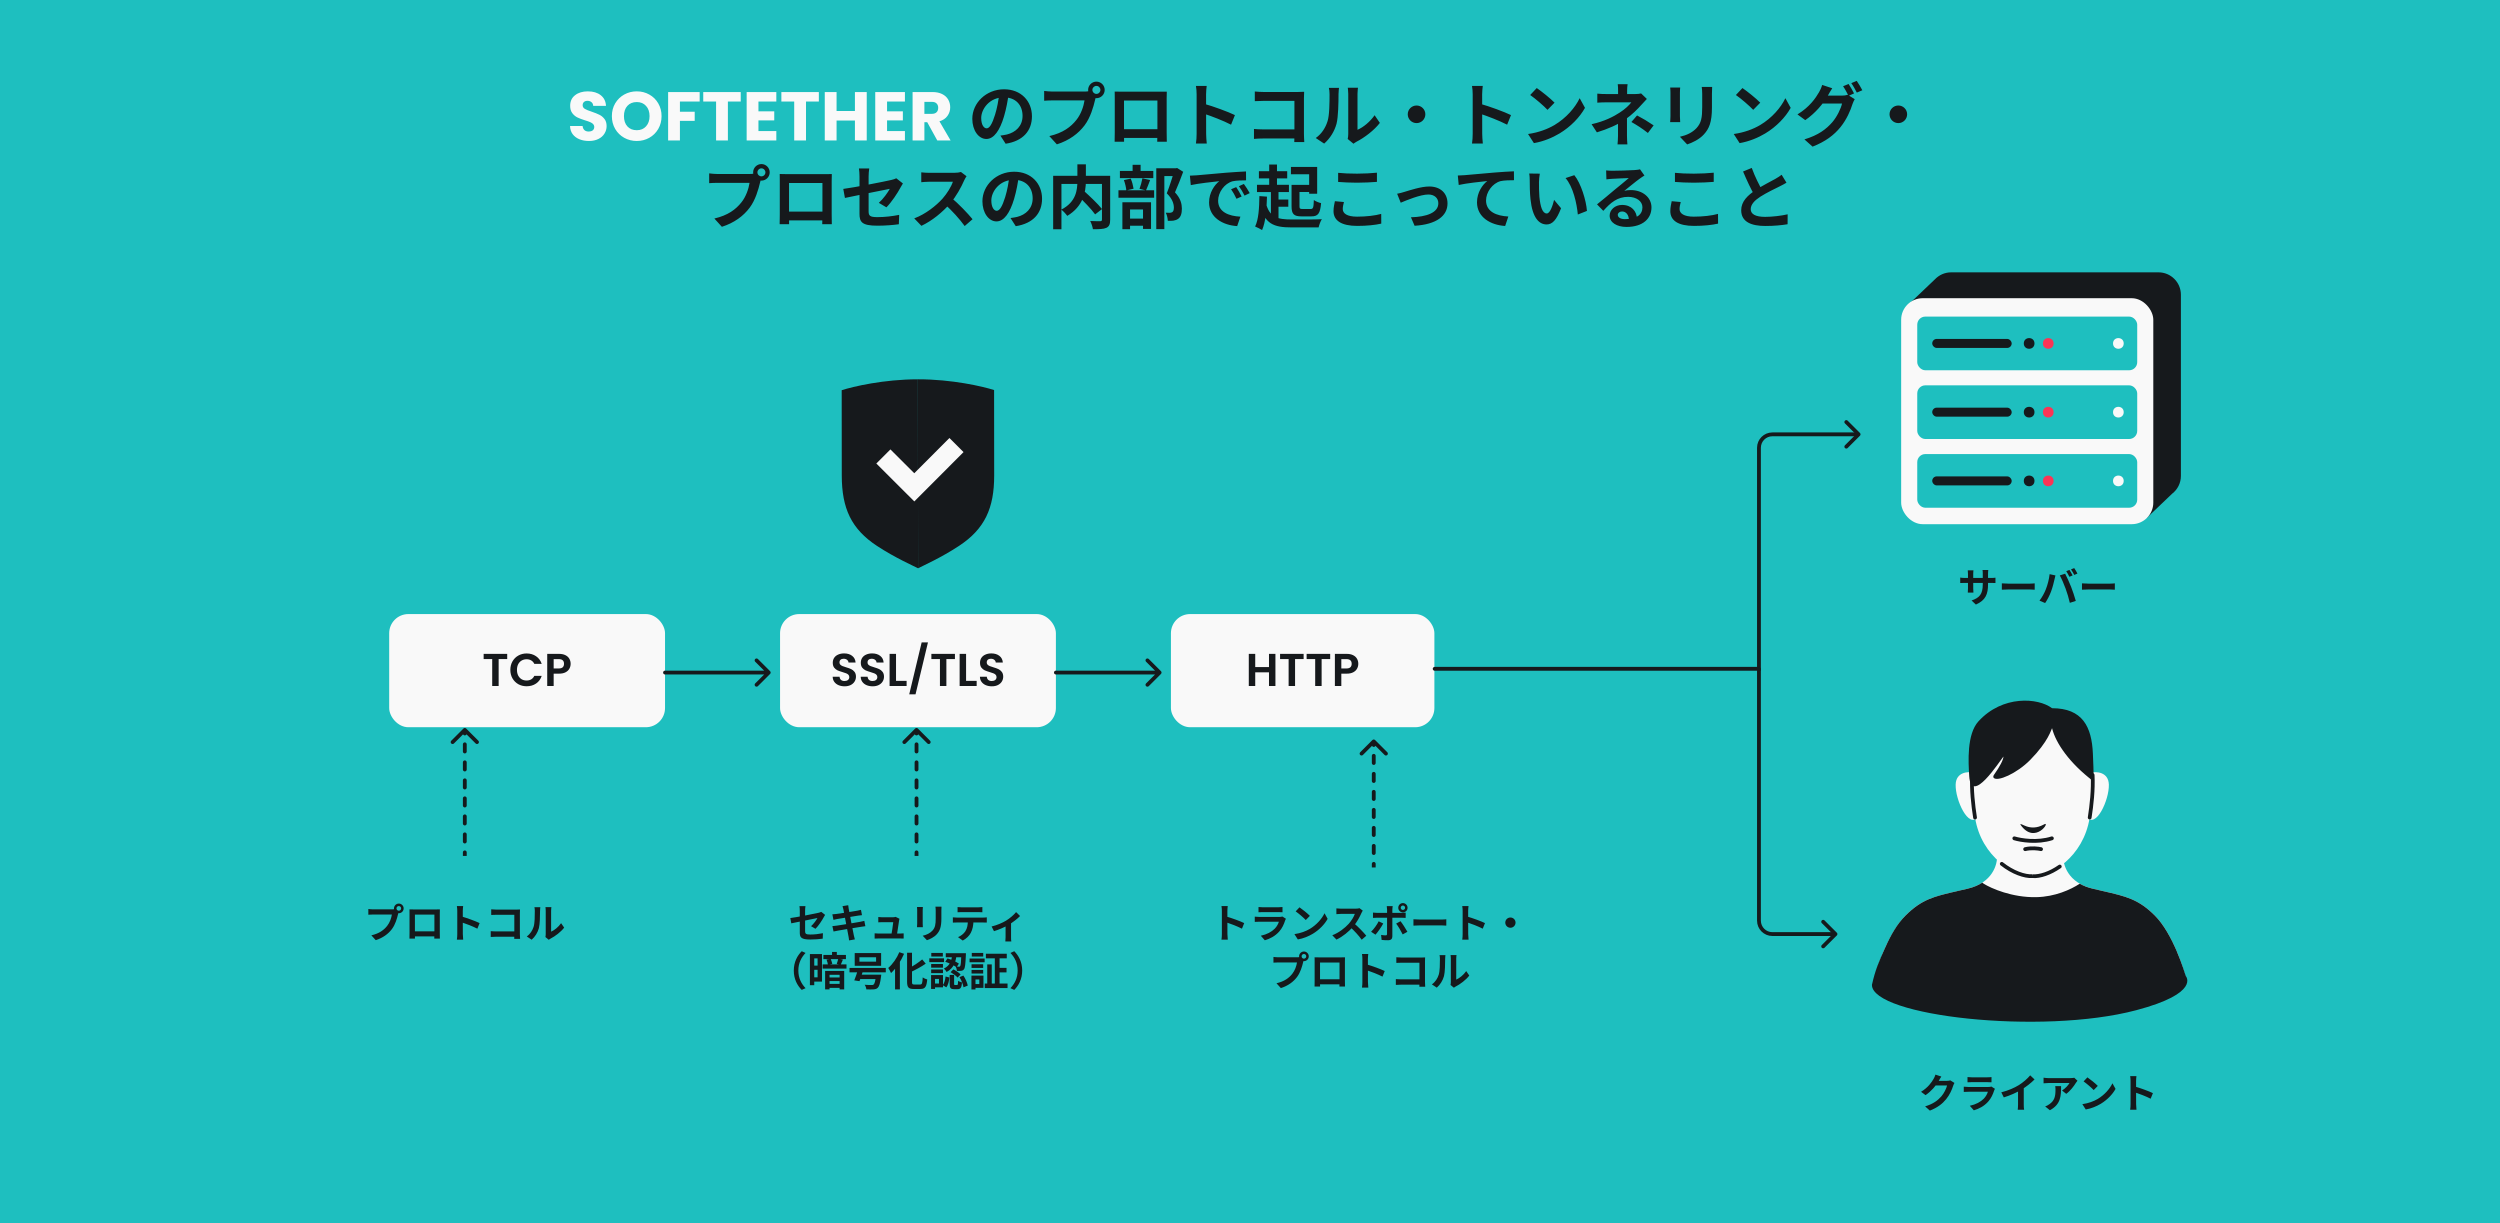 <svg width="1304" height="638" viewBox="0 0 1304 638" fill="none" xmlns="http://www.w3.org/2000/svg">
<rect x="0" y="0" width="1304" height="638" fill="#333333" stroke="none"/>
<rect width="1304" height="638" transform="matrix(-1 0 0 -1 1304 638)" fill="#1EBFBF"/>
<rect x="610.755" y="320.297" width="137.421" height="59.027" rx="10" fill="#F9F9F9"/>
<path d="M665.264 341.059V357.811H661.904V350.683H654.728V357.811H651.368V341.059H654.728V347.947H661.904V341.059H665.264ZM679.971 341.059V343.771H675.507V357.811H672.147V343.771H667.683V341.059H679.971ZM693.823 341.059V343.771H689.359V357.811H685.999V343.771H681.535V341.059H693.823ZM708.49 346.243C708.49 347.139 708.274 347.979 707.842 348.763C707.426 349.547 706.762 350.179 705.85 350.659C704.954 351.139 703.818 351.379 702.442 351.379H699.634V357.811H696.274V341.059H702.442C703.738 341.059 704.842 341.283 705.754 341.731C706.666 342.179 707.346 342.795 707.794 343.579C708.258 344.363 708.49 345.251 708.49 346.243ZM702.298 348.667C703.226 348.667 703.914 348.459 704.362 348.043C704.81 347.611 705.034 347.011 705.034 346.243C705.034 344.611 704.122 343.795 702.298 343.795H699.634V348.667H702.298Z" fill="#16191C"/>
<rect x="406.877" y="320.297" width="143.877" height="59.027" rx="10" fill="#F9F9F9"/>
<path d="M440.541 357.979C439.373 357.979 438.317 357.779 437.373 357.379C436.445 356.979 435.709 356.403 435.165 355.651C434.621 354.899 434.341 354.011 434.325 352.987H437.925C437.973 353.675 438.213 354.219 438.645 354.619C439.093 355.019 439.701 355.219 440.469 355.219C441.253 355.219 441.869 355.035 442.317 354.667C442.765 354.283 442.989 353.787 442.989 353.179C442.989 352.683 442.837 352.275 442.533 351.955C442.229 351.635 441.845 351.387 441.381 351.211C440.933 351.019 440.309 350.811 439.509 350.587C438.421 350.267 437.533 349.955 436.845 349.651C436.173 349.331 435.589 348.859 435.093 348.235C434.613 347.595 434.373 346.747 434.373 345.691C434.373 344.699 434.621 343.835 435.117 343.099C435.613 342.363 436.309 341.803 437.205 341.419C438.101 341.019 439.125 340.819 440.277 340.819C442.005 340.819 443.405 341.243 444.477 342.091C445.565 342.923 446.165 344.091 446.277 345.595H442.581C442.549 345.019 442.301 344.547 441.837 344.179C441.389 343.795 440.789 343.603 440.037 343.603C439.381 343.603 438.853 343.771 438.453 344.107C438.069 344.443 437.877 344.931 437.877 345.571C437.877 346.019 438.021 346.395 438.309 346.699C438.613 346.987 438.981 347.227 439.413 347.419C439.861 347.595 440.485 347.803 441.285 348.043C442.373 348.363 443.261 348.683 443.949 349.003C444.637 349.323 445.229 349.803 445.725 350.443C446.221 351.083 446.469 351.923 446.469 352.963C446.469 353.859 446.237 354.691 445.773 355.459C445.309 356.227 444.629 356.843 443.733 357.307C442.837 357.755 441.773 357.979 440.541 357.979ZM455.166 357.979C453.998 357.979 452.942 357.779 451.998 357.379C451.07 356.979 450.334 356.403 449.79 355.651C449.246 354.899 448.966 354.011 448.95 352.987H452.55C452.598 353.675 452.838 354.219 453.27 354.619C453.718 355.019 454.326 355.219 455.094 355.219C455.878 355.219 456.494 355.035 456.942 354.667C457.39 354.283 457.614 353.787 457.614 353.179C457.614 352.683 457.462 352.275 457.158 351.955C456.854 351.635 456.47 351.387 456.006 351.211C455.558 351.019 454.934 350.811 454.134 350.587C453.046 350.267 452.158 349.955 451.47 349.651C450.798 349.331 450.214 348.859 449.718 348.235C449.238 347.595 448.998 346.747 448.998 345.691C448.998 344.699 449.246 343.835 449.742 343.099C450.238 342.363 450.934 341.803 451.83 341.419C452.726 341.019 453.75 340.819 454.902 340.819C456.63 340.819 458.03 341.243 459.102 342.091C460.19 342.923 460.79 344.091 460.902 345.595H457.206C457.174 345.019 456.926 344.547 456.462 344.179C456.014 343.795 455.414 343.603 454.662 343.603C454.006 343.603 453.478 343.771 453.078 344.107C452.694 344.443 452.502 344.931 452.502 345.571C452.502 346.019 452.646 346.395 452.934 346.699C453.238 346.987 453.606 347.227 454.038 347.419C454.486 347.595 455.11 347.803 455.91 348.043C456.998 348.363 457.886 348.683 458.574 349.003C459.262 349.323 459.854 349.803 460.35 350.443C460.846 351.083 461.094 351.923 461.094 352.963C461.094 353.859 460.862 354.691 460.398 355.459C459.934 356.227 459.254 356.843 458.358 357.307C457.462 357.755 456.398 357.979 455.166 357.979ZM467.367 355.147H472.887V357.811H464.007V341.059H467.367V355.147ZM484.022 335.083L477.542 362.155H474.254L480.734 335.083H484.022ZM498.094 341.059V343.771H493.63V357.811H490.27V343.771H485.806V341.059H498.094ZM503.906 355.147H509.426V357.811H500.546V341.059H503.906V355.147ZM517.345 357.979C516.177 357.979 515.121 357.779 514.177 357.379C513.249 356.979 512.513 356.403 511.969 355.651C511.425 354.899 511.145 354.011 511.129 352.987H514.729C514.777 353.675 515.017 354.219 515.449 354.619C515.897 355.019 516.505 355.219 517.273 355.219C518.057 355.219 518.673 355.035 519.121 354.667C519.569 354.283 519.793 353.787 519.793 353.179C519.793 352.683 519.641 352.275 519.337 351.955C519.033 351.635 518.649 351.387 518.185 351.211C517.737 351.019 517.113 350.811 516.313 350.587C515.225 350.267 514.337 349.955 513.649 349.651C512.977 349.331 512.393 348.859 511.897 348.235C511.417 347.595 511.177 346.747 511.177 345.691C511.177 344.699 511.425 343.835 511.921 343.099C512.417 342.363 513.113 341.803 514.009 341.419C514.905 341.019 515.929 340.819 517.081 340.819C518.809 340.819 520.209 341.243 521.281 342.091C522.369 342.923 522.969 344.091 523.081 345.595H519.385C519.353 345.019 519.105 344.547 518.641 344.179C518.193 343.795 517.593 343.603 516.841 343.603C516.185 343.603 515.657 343.771 515.257 344.107C514.873 344.443 514.681 344.931 514.681 345.571C514.681 346.019 514.825 346.395 515.113 346.699C515.417 346.987 515.785 347.227 516.217 347.419C516.665 347.595 517.289 347.803 518.089 348.043C519.177 348.363 520.065 348.683 520.753 349.003C521.441 349.323 522.033 349.803 522.529 350.443C523.025 351.083 523.273 351.923 523.273 352.963C523.273 353.859 523.041 354.691 522.577 355.459C522.113 356.227 521.433 356.843 520.537 357.307C519.641 357.755 518.577 357.979 517.345 357.979Z" fill="#16191C"/>
<rect x="203" y="320.297" width="143.877" height="59.027" rx="10" fill="#F9F9F9"/>
<path d="M264.557 341.059V343.771H260.093V357.811H256.733V343.771H252.269V341.059H264.557ZM266.193 349.411C266.193 347.763 266.561 346.291 267.297 344.995C268.049 343.683 269.065 342.667 270.345 341.947C271.641 341.211 273.089 340.843 274.689 340.843C276.561 340.843 278.201 341.323 279.609 342.283C281.017 343.243 282.001 344.571 282.561 346.267H278.697C278.313 345.467 277.769 344.867 277.065 344.467C276.377 344.067 275.577 343.867 274.665 343.867C273.689 343.867 272.817 344.099 272.049 344.563C271.297 345.011 270.705 345.651 270.273 346.483C269.857 347.315 269.649 348.291 269.649 349.411C269.649 350.515 269.857 351.491 270.273 352.339C270.705 353.171 271.297 353.819 272.049 354.283C272.817 354.731 273.689 354.955 274.665 354.955C275.577 354.955 276.377 354.755 277.065 354.355C277.769 353.939 278.313 353.331 278.697 352.531H282.561C282.001 354.243 281.017 355.579 279.609 356.539C278.217 357.483 276.577 357.955 274.689 357.955C273.089 357.955 271.641 357.595 270.345 356.875C269.065 356.139 268.049 355.123 267.297 353.827C266.561 352.531 266.193 351.059 266.193 349.411ZM297.646 346.243C297.646 347.139 297.43 347.979 296.998 348.763C296.582 349.547 295.918 350.179 295.006 350.659C294.11 351.139 292.974 351.379 291.598 351.379H288.79V357.811H285.43V341.059H291.598C292.894 341.059 293.998 341.283 294.91 341.731C295.822 342.179 296.502 342.795 296.95 343.579C297.414 344.363 297.646 345.251 297.646 346.243ZM291.454 348.667C292.382 348.667 293.07 348.459 293.518 348.043C293.966 347.611 294.19 347.011 294.19 346.243C294.19 344.611 293.278 343.795 291.454 343.795H288.79V348.667H291.454Z" fill="#16191C"/>
<path fill-rule="evenodd" clip-rule="evenodd" d="M996.771 157.585L1006.05 157.895V248.231C1006.05 254.689 1011.28 259.924 1017.74 259.924H1118.45L1119.81 270.079L1133.03 257.481C1135.79 255.343 1137.56 251.995 1137.56 248.231V153.742C1137.56 147.285 1132.33 142.05 1125.87 142.05H1017.74C1014.39 142.05 1011.37 143.46 1009.23 145.719L996.771 157.585Z" fill="#16191C"/>
<rect x="991.644" y="155.545" width="131.519" height="117.873" rx="11.248" fill="#F9F9F9"/>
<rect x="1000.04" y="165.134" width="114.734" height="28" rx="4.218" fill="#1EBFBF"/>
<rect x="1007.85" y="176.776" width="41.445" height="4.717" rx="2.358" fill="#16191C"/>
<circle cx="1058.4" cy="179.134" r="2.787" fill="#16191C"/>
<circle cx="1068.37" cy="179.134" r="2.787" fill="#FA3556"/>
<circle cx="1104.94" cy="179.134" r="2.787" fill="#F9F9F9"/>
<rect x="1000.04" y="200.987" width="114.734" height="28" rx="4.218" fill="#1EBFBF"/>
<rect x="1007.85" y="212.628" width="41.445" height="4.717" rx="2.358" fill="#16191C"/>
<circle cx="1058.4" cy="214.987" r="2.787" fill="#16191C"/>
<circle cx="1068.37" cy="214.987" r="2.787" fill="#FA3556"/>
<circle cx="1104.94" cy="214.987" r="2.787" fill="#F9F9F9"/>
<rect x="1000.04" y="236.84" width="114.734" height="28" rx="4.218" fill="#1EBFBF"/>
<rect x="1007.85" y="248.481" width="41.445" height="4.717" rx="2.358" fill="#16191C"/>
<circle cx="1058.4" cy="250.84" r="2.787" fill="#16191C"/>
<circle cx="1068.37" cy="250.84" r="2.787" fill="#FA3556"/>
<circle cx="1104.94" cy="250.84" r="2.787" fill="#F9F9F9"/>
<path d="M346.877 349.811C346.325 349.811 345.877 350.259 345.877 350.811C345.877 351.363 346.325 351.811 346.877 351.811V349.811ZM401.689 351.518C402.08 351.127 402.08 350.494 401.689 350.104L395.325 343.74C394.935 343.349 394.301 343.349 393.911 343.74C393.52 344.13 393.52 344.763 393.911 345.154L399.568 350.811L393.911 356.468C393.52 356.858 393.52 357.491 393.911 357.882C394.301 358.272 394.935 358.272 395.325 357.882L401.689 351.518ZM346.877 351.811H400.982V349.811H346.877V351.811Z" fill="#16191C"/>
<path d="M550.755 349.811C550.203 349.811 549.755 350.259 549.755 350.811C549.755 351.363 550.203 351.811 550.755 351.811V349.811ZM605.567 351.518C605.958 351.127 605.958 350.494 605.567 350.104L599.203 343.74C598.813 343.349 598.179 343.349 597.789 343.74C597.398 344.13 597.398 344.763 597.789 345.154L603.446 350.811L597.789 356.468C597.398 356.858 597.398 357.491 597.789 357.882C598.179 358.272 598.813 358.272 599.203 357.882L605.567 351.518ZM550.755 351.811H604.86V349.811H550.755V351.811Z" fill="#16191C"/>
<path d="M748.321 348.855H917.471V233.555C917.471 229.689 920.605 226.555 924.471 226.555H967.653" stroke="#16191C" stroke-width="2" stroke-linecap="round"/>
<path d="M917.472 348.957L917.472 480.213C917.472 484.079 920.606 487.213 924.472 487.213L955.617 487.213" stroke="#16191C" stroke-width="2" stroke-linecap="round"/>
<path fill-rule="evenodd" clip-rule="evenodd" d="M1041.64 446.457C1041.92 450.861 1039.29 460.432 1026.53 463.491C1024.5 463.976 1022.63 464.408 1020.87 464.811C1008.79 467.586 1002.48 469.036 993.933 477.533C986.097 485.319 980.168 500.8 978.116 508.679H1139.76C1137.71 500.8 1131.78 485.319 1123.94 477.533C1115.39 469.036 1109.08 467.586 1097.01 464.811C1095.25 464.408 1093.37 463.976 1091.35 463.491C1078.59 460.432 1075.95 450.861 1076.23 446.457L1059.55 432.211V431.163L1058.94 431.687L1058.32 431.163V432.211L1041.64 446.457Z" fill="#F9F9F9"/>
<path fill-rule="evenodd" clip-rule="evenodd" d="M1084.8 460.94C1080.09 464.01 1071.95 467.747 1062.14 467.956C1049.54 468.224 1038.56 463.374 1034.65 460.916L1033.99 460.375C1032.01 461.676 1029.55 462.766 1026.53 463.491C1024.5 463.976 1022.63 464.408 1020.87 464.811C1008.79 467.586 1002.48 469.036 993.932 477.533C989.717 481.722 986.496 487.15 983.249 494.397C980.002 501.645 978.137 505.901 976.396 513.713C976.396 529.956 1064.69 540.021 1114.19 526.942C1148.08 517.99 1140.09 509.106 1140.09 509.106C1140.09 509.106 1138.28 502.936 1135.39 496.145C1132.5 489.354 1128.55 482.113 1123.94 477.533C1115.39 469.036 1109.08 467.586 1097.01 464.811C1095.25 464.408 1093.37 463.976 1091.35 463.491C1088.77 462.874 1086.61 461.991 1084.8 460.94Z" fill="#16191C"/>
<path d="M1033.07 465.556C1037.74 468.069 1048.31 472.879 1058.53 472.983C1073.52 473.136 1081.04 468.464 1086.03 466.074" stroke="#16191C" stroke-width="1.964" stroke-linecap="round"/>
<path fill-rule="evenodd" clip-rule="evenodd" d="M1055.57 370.16C1049.99 371.009 1043.25 373.639 1036.89 380.422C1026.35 391.665 1027.98 412.338 1030.18 426.44C1033.43 447.319 1051.39 457.544 1060.26 457.021L1060.26 456.958L1060.26 457.03C1069.13 457.553 1086.72 447.319 1089.98 426.44C1092.17 412.338 1093.81 391.665 1083.27 380.422C1076.91 373.64 1070.16 371.009 1064.59 370.16L1064.59 370.12C1063.36 369.949 1061.83 369.807 1060.08 369.813C1058.33 369.807 1056.8 369.949 1055.56 370.12L1055.57 370.16Z" fill="#F9F9F9"/>
<path d="M1099.98 409.204C1099.78 402.717 1093.55 402.255 1090.39 403.046C1088.01 409.844 1084.73 420.988 1088.46 426.099C1093.13 432.487 1100.22 417.312 1099.98 409.204Z" fill="#F9F9F9"/>
<path d="M1020.07 409.204C1020.26 402.717 1026.49 402.255 1029.66 403.046C1032.03 409.844 1035.31 420.988 1031.58 426.099C1026.91 432.487 1019.82 417.312 1020.07 409.204Z" fill="#F9F9F9"/>
<path d="M1040.17 403.983C1043.16 399.781 1044.99 396.199 1044.99 394.614C1043.1 396.866 1028.1 420.49 1027.14 404.78L1027.14 404.715C1026.69 397.424 1025.81 382.972 1031.99 376.22C1044.55 362.5 1063.07 363.9 1070.35 369.4C1086.24 369.4 1091.05 379.063 1091.65 393.108C1092.12 404.083 1092.19 407.298 1091.65 407.298C1079.67 398.193 1072.3 387.788 1070.35 379.822C1069.9 380.532 1068.5 386.672 1058.97 396.361C1051.94 403.51 1041.76 407.906 1039.89 405.695C1039.48 405.208 1039.8 404.503 1040.17 403.983Z" fill="#16191C"/>
<path d="M1030.18 426.44C1029.16 419.927 1028.27 412.013 1028.64 404.274M1089.98 426.44C1090.99 419.927 1091.89 412.013 1091.52 404.274M1044.12 450.579C1049.85 455.117 1056.07 457.267 1060.26 457.02L1060.26 456.958L1060.26 457.03C1064 457.25 1069.28 455.563 1074.39 451.976" stroke="#16191C" stroke-width="1.964" stroke-linecap="round"/>
<path d="M1053.84 430.106C1053.84 428.622 1058.55 434.165 1065.98 430.106C1070.22 427.477 1061.51 441.243 1053.84 430.106Z" fill="#16191C"/>
<path d="M1050.68 437.277C1054.03 438.297 1062.64 439.725 1070.25 437.277" stroke="#16191C" stroke-width="2" stroke-linecap="round"/>
<path d="M1064.6 442.915C1063.19 442.585 1059.54 442.124 1056.33 442.915" stroke="#16191C" stroke-width="2" stroke-linecap="round"/>
<path d="M417.167 486.42C417.167 484.698 417.167 477.6 417.167 475.059C417.167 474.345 417.104 473.274 416.999 472.644H420.128C420.023 473.274 419.939 474.345 419.939 475.059C419.939 477.579 419.939 483.354 419.939 485.685C419.939 487.008 420.317 487.449 422.606 487.449C424.811 487.449 427.163 487.176 429.242 486.756L429.137 489.612C427.415 489.864 424.895 490.053 422.627 490.053C417.86 490.053 417.167 488.919 417.167 486.42ZM430.376 477.201C430.187 477.495 429.893 477.978 429.704 478.335C428.78 480.099 426.869 482.976 425.357 484.467L423.047 483.102C424.433 481.863 425.798 479.931 426.386 478.839C425.105 479.091 415.403 481.023 412.736 481.611L412.232 478.86C415.088 478.524 424.958 476.592 426.869 476.13C427.457 475.983 427.982 475.836 428.36 475.626L430.376 477.201ZM439.889 474.219C439.763 473.631 439.616 473.127 439.448 472.644L442.43 472.161C442.472 472.56 442.556 473.274 442.64 473.778C442.85 475.164 444.929 485.79 445.37 487.932C445.517 488.541 445.706 489.297 445.895 489.99L442.871 490.515C442.766 489.738 442.724 489.024 442.577 488.394C442.262 486.504 440.225 475.92 439.889 474.219ZM434.156 476.907C434.807 476.865 435.437 476.823 436.109 476.739C437.894 476.529 445.244 475.395 447.134 475.017C447.785 474.912 448.583 474.723 449.087 474.576L449.612 477.348C449.15 477.369 448.289 477.495 447.659 477.579C445.433 477.936 438.209 479.091 436.634 479.364C435.983 479.49 435.437 479.616 434.723 479.805L434.156 476.907ZM434.177 483.06C434.723 483.039 435.689 482.934 436.34 482.829C438.587 482.514 446.252 481.275 448.667 480.813C449.486 480.666 450.263 480.477 450.83 480.33L451.376 483.102C450.809 483.144 449.948 483.291 449.171 483.417C446.504 483.816 438.944 485.055 436.865 485.454C435.962 485.622 435.227 485.748 434.765 485.874L434.177 483.06ZM469.163 479.217C469.079 479.49 468.995 479.868 468.974 480.099C468.764 481.569 468.05 486.336 467.798 487.848H464.9C465.173 486.462 465.803 482.409 465.908 481.002C464.9 481.002 460.826 481.002 460.217 481.002C459.566 481.002 458.726 481.044 458.117 481.086V478.314C458.684 478.398 459.65 478.461 460.196 478.461C461.267 478.461 464.585 478.461 465.593 478.461C466.013 478.461 466.874 478.377 467.147 478.23L469.163 479.217ZM456.206 486.819C456.752 486.882 457.55 486.945 458.264 486.945C459.524 486.945 468.26 486.945 469.289 486.945C469.814 486.945 470.801 486.903 471.347 486.84V489.549C470.906 489.528 469.877 489.507 469.331 489.507C468.239 489.507 459.335 489.507 458.264 489.507C457.529 489.507 456.983 489.528 456.206 489.57V486.819ZM491.087 472.917C491.045 473.505 491.024 474.177 491.024 475.038C491.024 476.109 491.024 478.146 491.024 479.175C491.024 483.711 490.142 485.643 488.567 487.365C487.181 488.898 485.018 489.906 483.485 490.41L481.28 488.079C483.38 487.596 485.06 486.798 486.341 485.433C487.769 483.858 488.063 482.283 488.063 479.007C488.063 477.957 488.063 475.941 488.063 475.038C488.063 474.177 488 473.505 487.916 472.917H491.087ZM481.364 473.106C481.322 473.589 481.28 474.051 481.28 474.702C481.28 475.626 481.28 480.624 481.28 481.8C481.28 482.325 481.322 483.144 481.364 483.627H478.298C478.34 483.249 478.403 482.43 478.403 481.779C478.403 480.582 478.403 475.626 478.403 474.702C478.403 474.324 478.382 473.589 478.319 473.106H481.364ZM499.466 473.127C500.138 473.211 500.999 473.274 501.713 473.274C503.036 473.274 508.916 473.274 510.155 473.274C510.848 473.274 511.688 473.211 512.402 473.127V475.836C511.688 475.794 510.869 475.752 510.155 475.752C508.916 475.752 503.036 475.752 501.713 475.752C500.999 475.752 500.096 475.794 499.466 475.836V473.127ZM497.009 478.482C497.639 478.566 498.374 478.608 499.025 478.608C500.348 478.608 511.541 478.608 512.78 478.608C513.221 478.608 514.145 478.587 514.712 478.482V481.212C514.166 481.191 513.368 481.17 512.78 481.17C511.541 481.17 500.348 481.17 499.025 481.17C498.416 481.17 497.597 481.191 497.009 481.233V478.482ZM507.761 479.952C507.761 482.703 507.278 484.803 506.375 486.546C505.661 488.016 504.023 489.633 502.175 490.599L499.697 488.814C501.188 488.226 502.679 487.029 503.498 485.79C504.548 484.194 504.842 482.22 504.842 479.973L507.761 479.952ZM517.22 483.249C519.971 482.64 523.079 481.233 524.738 480.225C526.796 478.986 528.896 477.117 529.988 475.752L532.067 477.789C530.807 479.154 528.266 481.128 525.977 482.472C524.087 483.585 520.853 484.992 518.459 485.706L517.22 483.249ZM524.507 481.884L527.363 481.338V488.793C527.363 489.549 527.384 490.662 527.51 491.082H524.381C524.444 490.662 524.507 489.549 524.507 488.793V481.884ZM414.043 506.233C414.043 501.76 415.912 498.4 418.18 496.153L420.175 497.056C418.054 499.303 416.416 502.222 416.416 506.233C416.416 510.265 418.054 513.184 420.175 515.431L418.18 516.334C415.912 514.087 414.043 510.727 414.043 506.233ZM429.478 498.085H441.238V500.269H429.478V498.085ZM429.079 503.02H441.532V505.225H429.079V503.02ZM431.704 509.845H438.76V511.735H431.704V509.845ZM431.788 513.184H438.865V515.263H431.788V513.184ZM433.993 496.531H436.492V499.282H433.993V496.531ZM431.116 500.521L433.279 500.164C433.636 500.962 433.993 502.054 434.119 502.768L431.851 503.209C431.767 502.495 431.452 501.361 431.116 500.521ZM437.227 500.08L439.663 500.542C439.243 501.55 438.865 502.537 438.529 503.209L436.429 502.789C436.723 502.012 437.059 500.878 437.227 500.08ZM430.381 506.443H440.335V516.061H437.941V508.459H432.691V516.061H430.381V506.443ZM423.598 497.644H428.743V512.008H423.598V509.761H426.454V499.891H423.598V497.644ZM423.766 503.65H427.798V505.855H423.766V503.65ZM422.443 497.644H424.711V513.877H422.443V497.644ZM448.273 499.303V501.592H456.967V499.303H448.273ZM445.816 497.119H459.592V503.776H445.816V497.119ZM443.107 504.868H462.028V507.157H443.107V504.868ZM447.58 508.375H457.87V510.664H447.58V508.375ZM456.946 508.375H459.676C459.676 508.375 459.613 509.089 459.55 509.425C459.109 512.869 458.605 514.528 457.828 515.242C457.198 515.851 456.505 515.998 455.518 516.061C454.72 516.124 453.334 516.103 451.885 516.061C451.843 515.326 451.486 514.318 451.003 513.646C452.41 513.772 453.964 513.793 454.594 513.793C455.077 513.793 455.35 513.772 455.623 513.583C456.19 513.163 456.61 511.672 456.925 508.711L456.946 508.375ZM447.58 505.498L450.289 505.876C449.701 507.871 448.924 510.244 448.315 511.777L445.585 511.357C446.236 509.824 447.055 507.409 447.58 505.498ZM473.137 496.93H475.699V512.05C475.699 513.31 475.846 513.52 476.875 513.52C477.337 513.52 479.437 513.52 479.941 513.52C480.97 513.52 481.138 512.785 481.285 509.824C481.894 510.265 482.923 510.727 483.637 510.874C483.322 514.507 482.65 515.851 480.172 515.851C479.563 515.851 477.127 515.851 476.56 515.851C473.914 515.851 473.137 515.011 473.137 512.029V496.93ZM481.012 500.437L482.86 502.642C480.487 504.322 477.484 505.897 474.754 507.178C474.586 506.59 474.103 505.708 473.746 505.162C476.35 503.923 479.143 502.033 481.012 500.437ZM469.084 496.657L471.562 497.497C469.987 501.235 467.404 505.12 464.758 507.556C464.506 506.905 463.771 505.519 463.309 504.889C465.577 502.936 467.782 499.828 469.084 496.657ZM466.858 502.579L469.336 500.101L469.378 500.143V516.061H466.858V502.579ZM496.678 498.064H498.946C498.547 501.487 497.623 504.952 493.759 506.989C493.486 506.422 492.835 505.603 492.331 505.204C495.733 503.587 496.363 500.689 496.678 498.064ZM493.045 501.655L494.221 499.912C496.3 500.542 498.757 501.697 500.164 502.6L498.967 504.532C497.602 503.545 495.103 502.306 493.045 501.655ZM501.466 497.203H503.818C503.818 497.203 503.818 497.833 503.797 498.127C503.587 502.915 503.377 504.889 502.81 505.561C502.411 506.086 502.012 506.275 501.403 506.359C500.899 506.443 500.038 506.443 499.114 506.422C499.093 505.729 498.841 504.784 498.505 504.175C499.219 504.238 499.849 504.238 500.164 504.238C500.437 504.259 500.626 504.196 500.794 503.986C501.13 503.587 501.319 501.991 501.466 497.581V497.203ZM495.355 508.522H497.665V513.121C497.665 513.709 497.707 513.772 498.106 513.772C498.295 513.772 498.988 513.772 499.198 513.772C499.597 513.772 499.681 513.52 499.744 511.567C500.185 511.945 501.172 512.302 501.802 512.47C501.571 515.242 500.962 515.956 499.45 515.956C499.072 515.956 498.106 515.956 497.707 515.956C495.754 515.956 495.355 515.263 495.355 513.163V508.522ZM493.213 509.341L495.187 509.866C494.998 511.756 494.599 513.751 493.591 514.99L491.743 513.856C492.604 512.806 493.024 511.063 493.213 509.341ZM495.817 507.073L497.266 505.624C498.61 506.296 500.269 507.388 501.046 508.27L499.492 509.908C498.757 509.047 497.161 507.85 495.817 507.073ZM500.458 509.677L502.495 508.858C503.587 510.454 504.511 512.596 504.784 514.087L502.579 514.99C502.348 513.52 501.487 511.294 500.458 509.677ZM493.318 497.203H502.537V499.303H493.318V497.203ZM485.695 502.831H491.848V504.721H485.695V502.831ZM485.758 497.035H491.785V498.946H485.758V497.035ZM485.695 505.687H491.848V507.598H485.695V505.687ZM484.729 499.87H492.415V501.865H484.729V499.87ZM486.787 508.606H491.869V514.99H486.787V512.995H489.769V510.601H486.787V508.606ZM485.653 508.606H487.711V515.83H485.653V508.606ZM514.234 497.455H525.133V499.849H514.234V497.455ZM513.646 513.016H525.532V515.389H513.646V513.016ZM520.345 504.826H525.007V507.22H520.345V504.826ZM518.896 498.442H521.374V514.402H518.896V498.442ZM514.948 503.02H517.3V514.087H514.948V503.02ZM506.758 502.978H512.827V504.868H506.758V502.978ZM506.884 497.035H512.848V498.946H506.884V497.035ZM506.758 505.918H512.827V507.808H506.758V505.918ZM505.729 499.954H513.583V501.928H505.729V499.954ZM507.913 508.879H512.974V515.263H507.913V513.289H510.811V510.874H507.913V508.879ZM506.695 508.879H508.816V516.103H506.695V508.879ZM533.176 506.233C533.176 510.727 531.307 514.087 529.039 516.334L527.044 515.431C529.165 513.184 530.803 510.265 530.803 506.233C530.803 502.222 529.165 499.303 527.044 497.056L529.039 496.153C531.307 498.4 533.176 501.76 533.176 506.233Z" fill="#16191C"/>
<path d="M637.325 487.218C637.325 485.601 637.325 476.907 637.325 475.143C637.325 474.387 637.262 473.358 637.115 472.602H640.391C640.307 473.358 640.202 474.261 640.202 475.143C640.202 477.453 640.223 485.664 640.223 487.218C640.223 487.806 640.307 489.276 640.412 490.137H637.115C637.262 489.318 637.325 488.037 637.325 487.218ZM639.593 478.041C642.386 478.818 646.922 480.477 648.98 481.485L647.804 484.404C645.41 483.165 641.882 481.821 639.593 481.065V478.041ZM656.435 473.106C657.002 473.19 657.905 473.232 658.619 473.232C659.942 473.232 665.465 473.232 666.683 473.232C667.355 473.232 668.384 473.19 668.951 473.106V475.836C668.405 475.794 667.418 475.752 666.641 475.752C665.486 475.752 659.858 475.752 658.619 475.752C657.926 475.752 657.044 475.773 656.435 475.836V473.106ZM670.736 479.217C670.589 479.49 670.4 479.868 670.337 480.078C669.686 482.115 668.783 484.173 667.229 485.895C665.108 488.268 662.42 489.675 659.732 490.452L657.632 488.079C660.803 487.407 663.302 486.042 664.919 484.383C666.032 483.249 666.704 481.926 667.061 480.771C666.011 480.771 658.808 480.771 656.939 480.771C656.414 480.771 655.364 480.792 654.482 480.855V478.125C655.385 478.209 656.267 478.272 656.939 478.272C658.367 478.272 665.885 478.272 667.313 478.272C668.006 478.272 668.573 478.188 668.867 478.041L670.736 479.217ZM677.813 473.253C679.262 474.24 681.992 476.424 683.231 477.705L681.089 479.889C679.997 478.713 677.351 476.424 675.818 475.374L677.813 473.253ZM675.167 487.239C678.464 486.777 681.173 485.706 683.21 484.509C686.801 482.367 689.531 479.175 690.875 476.34L692.492 479.28C690.917 482.136 688.124 485.034 684.743 487.071C682.601 488.352 679.892 489.507 676.952 490.011L675.167 487.239ZM710.835 474.996C710.667 475.227 710.289 475.857 710.1 476.298C709.239 478.293 707.685 481.149 705.879 483.249C703.527 485.958 700.356 488.562 697.101 490.095L694.917 487.827C698.319 486.567 701.553 484.005 703.527 481.821C704.913 480.246 706.194 478.167 706.677 476.676C705.795 476.676 700.44 476.676 699.537 476.676C698.676 476.676 697.521 476.781 697.059 476.823V473.82C697.626 473.904 698.928 473.967 699.537 473.967C700.65 473.967 706.026 473.967 706.95 473.967C707.874 473.967 708.693 473.862 709.134 473.715L710.835 474.996ZM706.152 481.506C708.315 483.27 711.297 486.399 712.662 488.079L710.268 490.158C708.714 487.995 706.425 485.496 704.178 483.459L706.152 481.506ZM730.617 473.484C730.617 474.114 731.121 474.618 731.751 474.618C732.381 474.618 732.906 474.114 732.906 473.484C732.906 472.854 732.381 472.329 731.751 472.329C731.121 472.329 730.617 472.854 730.617 473.484ZM729.336 473.484C729.336 472.14 730.407 471.048 731.751 471.048C733.095 471.048 734.187 472.14 734.187 473.484C734.187 474.828 733.095 475.899 731.751 475.899C730.407 475.899 729.336 474.828 729.336 473.484ZM726.438 472.644C726.375 472.938 726.249 473.967 726.249 474.492C726.249 475.731 726.249 477.516 726.249 478.734C726.249 480.435 726.249 486.693 726.249 488.457C726.249 489.675 725.535 490.431 724.044 490.431C722.931 490.431 721.692 490.389 720.642 490.263L720.39 487.659C721.272 487.827 722.196 487.89 722.721 487.89C723.267 487.89 723.456 487.701 723.477 487.155C723.498 486.357 723.498 479.721 723.498 478.734C723.498 477.999 723.498 475.752 723.498 474.471C723.498 473.925 723.393 473.022 723.33 472.644H726.438ZM716.148 476.004C716.778 476.088 717.513 476.151 718.164 476.151C719.445 476.151 729.63 476.151 731.142 476.151C731.73 476.151 732.633 476.088 733.2 476.025V478.776C732.549 478.713 731.73 478.692 731.163 478.692C729.651 478.692 719.55 478.692 718.164 478.692C717.534 478.692 716.736 478.713 716.148 478.776V476.004ZM721.503 481.695C720.537 483.543 718.584 486.294 717.45 487.533L715.161 486C716.568 484.656 718.248 482.346 719.109 480.561L721.503 481.695ZM730.512 480.498C731.583 481.842 733.263 484.488 734.103 486.021L731.646 487.386C730.743 485.58 729.252 483.039 728.223 481.737L730.512 480.498ZM737.253 479.49C738.03 479.553 739.542 479.637 740.634 479.637C743.112 479.637 750.042 479.637 751.911 479.637C752.898 479.637 753.822 479.532 754.389 479.49V482.808C753.885 482.787 752.814 482.682 751.932 482.682C750.021 482.682 743.112 482.682 740.634 482.682C739.458 482.682 738.051 482.745 737.253 482.808V479.49ZM762.915 487.218C762.915 485.601 762.915 476.907 762.915 475.143C762.915 474.387 762.852 473.358 762.705 472.602H765.981C765.897 473.358 765.792 474.261 765.792 475.143C765.792 477.453 765.813 485.664 765.813 487.218C765.813 487.806 765.897 489.276 766.002 490.137H762.705C762.852 489.318 762.915 488.037 762.915 487.218ZM765.183 478.041C767.976 478.818 772.512 480.477 774.57 481.485L773.394 484.404C771 483.165 767.472 481.821 765.183 481.065V478.041ZM787.842 478.566C789.312 478.566 790.509 479.763 790.509 481.233C790.509 482.724 789.312 483.921 787.842 483.921C786.351 483.921 785.154 482.724 785.154 481.233C785.154 479.763 786.351 478.566 787.842 478.566ZM678.91 498.82C678.91 499.492 679.456 500.038 680.128 500.038C680.8 500.038 681.346 499.492 681.346 498.82C681.346 498.148 680.8 497.602 680.128 497.602C679.456 497.602 678.91 498.148 678.91 498.82ZM677.608 498.82C677.608 497.434 678.742 496.3 680.128 496.3C681.514 496.3 682.648 497.434 682.648 498.82C682.648 500.206 681.514 501.34 680.128 501.34C678.742 501.34 677.608 500.206 677.608 498.82ZM680.17 500.479C679.96 500.878 679.813 501.487 679.708 501.928C679.225 503.986 678.301 507.262 676.537 509.593C674.647 512.113 671.854 514.192 668.095 515.389L665.806 512.869C669.985 511.903 672.358 510.076 674.038 507.955C675.445 506.212 676.243 503.818 676.516 502.012C675.235 502.012 668.305 502.012 666.73 502.012C665.764 502.012 664.777 502.075 664.231 502.117V499.135C664.861 499.219 666.037 499.324 666.73 499.324C668.305 499.324 675.277 499.324 676.453 499.324C676.873 499.324 677.545 499.303 678.091 499.156L680.17 500.479ZM685.693 499.324C686.533 499.345 687.331 499.366 687.898 499.366C689.431 499.366 697.957 499.366 699.469 499.366C699.994 499.366 700.771 499.366 701.548 499.345C701.506 499.975 701.506 500.731 701.506 501.382C701.506 502.663 701.506 510.391 701.506 511.672C701.506 512.491 701.527 514.507 701.548 514.591H698.629C698.629 514.507 698.692 512.869 698.692 511.714C698.692 510.496 698.692 502.054 698.692 502.054H688.528C688.528 502.054 688.528 510.475 688.528 511.714C688.528 512.722 688.549 514.486 688.549 514.591H685.672C685.672 514.486 685.714 512.638 685.714 511.63C685.714 510.37 685.714 502.6 685.714 501.382C685.714 500.773 685.714 499.933 685.693 499.324ZM699.721 510.769V513.436H687.1V510.769H699.721ZM710.62 512.218C710.62 510.601 710.62 501.907 710.62 500.143C710.62 499.387 710.557 498.358 710.41 497.602H713.686C713.602 498.358 713.497 499.261 713.497 500.143C713.497 502.453 713.518 510.664 713.518 512.218C713.518 512.806 713.602 514.276 713.707 515.137H710.41C710.557 514.318 710.62 513.037 710.62 512.218ZM712.888 503.041C715.681 503.818 720.217 505.477 722.275 506.485L721.099 509.404C718.705 508.165 715.177 506.821 712.888 506.065V503.041ZM728.323 499.303C729.121 499.387 730.192 499.45 730.927 499.45H741.511C742.12 499.45 742.981 499.408 743.338 499.387C743.317 499.891 743.275 500.71 743.275 501.34V512.218C743.275 512.953 743.338 514.045 743.38 514.696H740.335C740.356 514.066 740.377 513.31 740.377 512.533V502.159H730.927C730.045 502.159 728.911 502.201 728.323 502.243V499.303ZM728.071 510.706C728.785 510.769 729.73 510.832 730.675 510.832H742.036V513.604H730.759C729.94 513.604 728.764 513.646 728.071 513.73V510.706ZM756.589 513.751C756.694 513.352 756.757 512.785 756.757 512.218C756.757 511.105 756.757 501.676 756.757 499.975C756.757 499.03 756.61 498.211 756.61 498.169H759.718C759.718 498.211 759.571 499.051 759.571 499.996C759.571 501.676 759.571 509.677 759.571 510.958C761.293 510.223 763.351 508.564 764.779 506.527L766.375 508.858C764.632 511.126 761.629 513.394 759.256 514.591C758.815 514.822 758.563 515.053 758.353 515.2L756.589 513.751ZM746.866 513.457C748.735 512.155 749.869 510.223 750.436 508.417C751.045 506.632 751.066 502.642 751.066 500.122C751.066 499.261 750.982 498.715 750.856 498.19H753.943C753.943 498.274 753.796 499.219 753.796 500.08C753.796 502.579 753.733 507.01 753.187 509.131C752.536 511.483 751.234 513.562 749.428 515.158L746.866 513.457Z" fill="#16191C"/>
<path d="M206.802 473.82C206.802 474.492 207.348 475.038 208.02 475.038C208.692 475.038 209.238 474.492 209.238 473.82C209.238 473.148 208.692 472.602 208.02 472.602C207.348 472.602 206.802 473.148 206.802 473.82ZM205.5 473.82C205.5 472.434 206.634 471.3 208.02 471.3C209.406 471.3 210.54 472.434 210.54 473.82C210.54 475.206 209.406 476.34 208.02 476.34C206.634 476.34 205.5 475.206 205.5 473.82ZM208.062 475.479C207.852 475.878 207.705 476.487 207.6 476.928C207.117 478.986 206.193 482.262 204.429 484.593C202.539 487.113 199.746 489.192 195.987 490.389L193.698 487.869C197.877 486.903 200.25 485.076 201.93 482.955C203.337 481.212 204.135 478.818 204.408 477.012C203.127 477.012 196.197 477.012 194.622 477.012C193.656 477.012 192.669 477.075 192.123 477.117V474.135C192.753 474.219 193.929 474.324 194.622 474.324C196.197 474.324 203.169 474.324 204.345 474.324C204.765 474.324 205.437 474.303 205.983 474.156L208.062 475.479ZM213.585 474.324C214.425 474.345 215.223 474.366 215.79 474.366C217.323 474.366 225.849 474.366 227.361 474.366C227.886 474.366 228.663 474.366 229.44 474.345C229.398 474.975 229.398 475.731 229.398 476.382C229.398 477.663 229.398 485.391 229.398 486.672C229.398 487.491 229.419 489.507 229.44 489.591H226.521C226.521 489.507 226.584 487.869 226.584 486.714C226.584 485.496 226.584 477.054 226.584 477.054H216.42C216.42 477.054 216.42 485.475 216.42 486.714C216.42 487.722 216.441 489.486 216.441 489.591H213.564C213.564 489.486 213.606 487.638 213.606 486.63C213.606 485.37 213.606 477.6 213.606 476.382C213.606 475.773 213.606 474.933 213.585 474.324ZM227.613 485.769V488.436H214.992V485.769H227.613ZM238.512 487.218C238.512 485.601 238.512 476.907 238.512 475.143C238.512 474.387 238.449 473.358 238.302 472.602H241.578C241.494 473.358 241.389 474.261 241.389 475.143C241.389 477.453 241.41 485.664 241.41 487.218C241.41 487.806 241.494 489.276 241.599 490.137H238.302C238.449 489.318 238.512 488.037 238.512 487.218ZM240.78 478.041C243.573 478.818 248.109 480.477 250.167 481.485L248.991 484.404C246.597 483.165 243.069 481.821 240.78 481.065V478.041ZM256.215 474.303C257.013 474.387 258.084 474.45 258.819 474.45H269.403C270.012 474.45 270.873 474.408 271.23 474.387C271.209 474.891 271.167 475.71 271.167 476.34V487.218C271.167 487.953 271.23 489.045 271.272 489.696H268.227C268.248 489.066 268.269 488.31 268.269 487.533V477.159H258.819C257.937 477.159 256.803 477.201 256.215 477.243V474.303ZM255.963 485.706C256.677 485.769 257.622 485.832 258.567 485.832H269.928V488.604H258.651C257.832 488.604 256.656 488.646 255.963 488.73V485.706ZM284.481 488.751C284.586 488.352 284.649 487.785 284.649 487.218C284.649 486.105 284.649 476.676 284.649 474.975C284.649 474.03 284.502 473.211 284.502 473.169H287.61C287.61 473.211 287.463 474.051 287.463 474.996C287.463 476.676 287.463 484.677 287.463 485.958C289.185 485.223 291.243 483.564 292.671 481.527L294.267 483.858C292.524 486.126 289.521 488.394 287.148 489.591C286.707 489.822 286.455 490.053 286.245 490.2L284.481 488.751ZM274.758 488.457C276.627 487.155 277.761 485.223 278.328 483.417C278.937 481.632 278.958 477.642 278.958 475.122C278.958 474.261 278.874 473.715 278.748 473.19H281.835C281.835 473.274 281.688 474.219 281.688 475.08C281.688 477.579 281.625 482.01 281.079 484.131C280.428 486.483 279.126 488.562 277.32 490.158L274.758 488.457Z" fill="#16191C"/>
<path d="M1036.96 304.739C1036.96 309.926 1035.7 313.097 1030.62 315.344L1028.37 313.223C1032.45 311.816 1034.21 309.989 1034.21 304.823V299.237C1034.21 298.397 1034.17 297.704 1034.08 297.305H1037.09C1037.05 297.725 1036.96 298.397 1036.96 299.237V304.739ZM1029.36 297.473C1029.32 297.872 1029.23 298.544 1029.23 299.384V306.881C1029.23 307.826 1029.3 308.687 1029.34 309.086H1026.4C1026.44 308.687 1026.5 307.826 1026.5 306.881V299.363C1026.5 298.775 1026.46 298.124 1026.38 297.473H1029.36ZM1022.45 301.253C1022.83 301.316 1023.69 301.463 1024.72 301.463H1038.49C1039.61 301.463 1040.24 301.4 1040.83 301.316V304.109C1040.36 304.046 1039.61 304.046 1038.52 304.046H1024.72C1023.67 304.046 1022.93 304.088 1022.45 304.109V301.253ZM1044.16 304.277C1044.94 304.34 1046.45 304.424 1047.55 304.424C1050.02 304.424 1056.95 304.424 1058.82 304.424C1059.81 304.424 1060.73 304.319 1061.3 304.277V307.595C1060.8 307.574 1059.73 307.469 1058.84 307.469C1056.93 307.469 1050.02 307.469 1047.55 307.469C1046.37 307.469 1044.96 307.532 1044.16 307.595V304.277ZM1079.41 297.263C1079.93 298.019 1080.69 299.363 1081.09 300.14L1079.39 300.854C1078.97 299.993 1078.32 298.754 1077.75 297.935L1079.41 297.263ZM1081.91 296.318C1082.45 297.095 1083.23 298.439 1083.59 299.174L1081.93 299.888C1081.49 299.006 1080.81 297.788 1080.23 296.99L1081.91 296.318ZM1067.08 307.469C1068 305.138 1068.8 302.177 1069.08 299.489L1072.12 300.14C1071.95 300.728 1071.7 301.757 1071.62 302.24C1071.32 303.71 1070.57 306.587 1069.83 308.54C1069.08 310.577 1067.84 312.971 1066.74 314.546L1063.8 313.307C1065.11 311.585 1066.35 309.338 1067.08 307.469ZM1077.43 307.049C1076.64 304.844 1075.29 301.736 1074.39 300.14L1077.18 299.237C1078.06 300.854 1079.49 304.088 1080.29 306.104C1081.05 308.015 1082.16 311.354 1082.73 313.433L1079.62 314.441C1079.05 311.963 1078.27 309.317 1077.43 307.049ZM1085.96 304.277C1086.74 304.34 1088.25 304.424 1089.34 304.424C1091.82 304.424 1098.75 304.424 1100.62 304.424C1101.6 304.424 1102.53 304.319 1103.1 304.277V307.595C1102.59 307.574 1101.52 307.469 1100.64 307.469C1098.73 307.469 1091.82 307.469 1089.34 307.469C1088.16 307.469 1086.76 307.532 1085.96 307.595V304.277Z" fill="#16191C"/>
<path d="M1019.45 564.865C1019.22 565.264 1018.93 565.831 1018.76 566.356C1018.19 568.246 1016.99 571.039 1015.08 573.37C1013.09 575.806 1010.57 577.738 1006.62 579.292L1004.14 577.087C1008.43 575.785 1010.76 573.958 1012.6 571.879C1014.03 570.241 1015.25 567.721 1015.59 566.167H1008.51L1009.48 563.773C1010.4 563.773 1014.81 563.773 1015.46 563.773C1016.11 563.773 1016.83 563.689 1017.29 563.521L1019.45 564.865ZM1012.6 561.526C1012.1 562.261 1011.55 563.227 1011.32 563.668C1009.9 566.209 1007.4 569.17 1004.37 571.228L1002.02 569.485C1005.7 567.238 1007.54 564.529 1008.57 562.723C1008.89 562.219 1009.33 561.253 1009.52 560.518L1012.6 561.526ZM1026.25 561.799C1026.82 561.883 1027.72 561.925 1028.44 561.925C1029.76 561.925 1035.28 561.925 1036.5 561.925C1037.17 561.925 1038.2 561.883 1038.77 561.799V564.529C1038.22 564.487 1037.24 564.445 1036.46 564.445C1035.31 564.445 1029.68 564.445 1028.44 564.445C1027.75 564.445 1026.86 564.466 1026.25 564.529V561.799ZM1040.56 567.91C1040.41 568.183 1040.22 568.561 1040.16 568.771C1039.51 570.808 1038.6 572.866 1037.05 574.588C1034.93 576.961 1032.24 578.368 1029.55 579.145L1027.45 576.772C1030.62 576.1 1033.12 574.735 1034.74 573.076C1035.85 571.942 1036.52 570.619 1036.88 569.464C1035.83 569.464 1028.63 569.464 1026.76 569.464C1026.23 569.464 1025.18 569.485 1024.3 569.548V566.818C1025.2 566.902 1026.09 566.965 1026.76 566.965C1028.19 566.965 1035.7 566.965 1037.13 566.965C1037.83 566.965 1038.39 566.881 1038.69 566.734L1040.56 567.91ZM1043.87 569.758C1047.63 568.792 1050.7 567.427 1053.05 565.978C1055.19 564.655 1057.59 562.555 1058.95 560.896L1061.22 563.038C1059.31 564.97 1056.75 566.944 1054.27 568.435C1051.9 569.842 1048.49 571.417 1045.18 572.404L1043.87 569.758ZM1052.61 567.343L1055.59 566.629V576.1C1055.59 577.024 1055.63 578.326 1055.78 578.851H1052.44C1052.53 578.347 1052.61 577.024 1052.61 576.1V567.343ZM1083.61 563.71C1083.4 563.983 1083 564.487 1082.81 564.781C1081.82 566.419 1079.83 569.086 1077.75 570.556L1075.56 568.813C1077.26 567.784 1078.9 565.936 1079.45 564.907C1078.17 564.907 1069.81 564.907 1068.49 564.907C1067.62 564.907 1066.91 564.949 1065.92 565.054V562.114C1066.74 562.24 1067.62 562.345 1068.49 562.345C1069.81 562.345 1078.71 562.345 1079.8 562.345C1080.39 562.345 1081.55 562.261 1081.95 562.156L1083.61 563.71ZM1075.06 566.524C1075.06 571.732 1074.93 576.016 1069.22 579.103L1066.76 577.108C1067.46 576.877 1068.21 576.52 1068.99 575.932C1071.64 574.084 1072.14 571.879 1072.14 568.435C1072.14 567.763 1072.12 567.217 1072.01 566.524H1075.06ZM1088.79 561.946C1090.24 562.933 1092.97 565.117 1094.21 566.398L1092.07 568.582C1090.98 567.406 1088.33 565.117 1086.8 564.067L1088.79 561.946ZM1086.15 575.932C1089.44 575.47 1092.15 574.399 1094.19 573.202C1097.78 571.06 1100.51 567.868 1101.85 565.033L1103.47 567.973C1101.9 570.829 1099.1 573.727 1095.72 575.764C1093.58 577.045 1090.87 578.2 1087.93 578.704L1086.15 575.932ZM1111.3 575.911C1111.3 574.294 1111.3 565.6 1111.3 563.836C1111.3 563.08 1111.24 562.051 1111.09 561.295H1114.37C1114.29 562.051 1114.18 562.954 1114.18 563.836C1114.18 566.146 1114.2 574.357 1114.2 575.911C1114.2 576.499 1114.29 577.969 1114.39 578.83H1111.09C1111.24 578.011 1111.3 576.73 1111.3 575.911ZM1113.57 566.734C1116.36 567.511 1120.9 569.17 1122.96 570.178L1121.78 573.097C1119.39 571.858 1115.86 570.514 1113.57 569.758V566.734Z" fill="#16191C"/>
<path d="M963.03 220.135L969.45 226.555L963.03 232.975" stroke="#16191C" stroke-width="2" stroke-linecap="round" stroke-linejoin="round"/>
<path d="M950.965 480.793L957.385 487.213L950.965 493.633" stroke="#16191C" stroke-width="2" stroke-linecap="round" stroke-linejoin="round"/>
<path d="M243.147 380.009C242.756 379.619 242.123 379.619 241.732 380.009L235.368 386.373C234.978 386.764 234.978 387.397 235.368 387.787C235.759 388.178 236.392 388.178 236.783 387.787L242.439 382.131L248.096 387.787C248.487 388.178 249.12 388.178 249.511 387.787C249.901 387.397 249.901 386.764 249.511 386.373L243.147 380.009ZM241.439 382.595C241.439 383.147 241.887 383.595 242.439 383.595C242.992 383.595 243.439 383.147 243.439 382.595H241.439ZM243.439 388.231C243.439 387.678 242.992 387.231 242.439 387.231C241.887 387.231 241.439 387.678 241.439 388.231H243.439ZM241.439 391.988C241.439 392.54 241.887 392.988 242.439 392.988C242.992 392.988 243.439 392.54 243.439 391.988H241.439ZM243.439 397.624C243.439 397.071 242.992 396.624 242.439 396.624C241.887 396.624 241.439 397.071 241.439 397.624H243.439ZM241.439 401.381C241.439 401.933 241.887 402.381 242.439 402.381C242.992 402.381 243.439 401.933 243.439 401.381H241.439ZM243.439 407.017C243.439 406.464 242.992 406.017 242.439 406.017C241.887 406.017 241.439 406.464 241.439 407.017H243.439ZM241.439 410.774C241.439 411.326 241.887 411.774 242.439 411.774C242.992 411.774 243.439 411.326 243.439 410.774H241.439ZM243.439 416.41C243.439 415.857 242.992 415.41 242.439 415.41C241.887 415.41 241.439 415.857 241.439 416.41H243.439ZM241.439 420.167C241.439 420.719 241.887 421.167 242.439 421.167C242.992 421.167 243.439 420.719 243.439 420.167H241.439ZM243.439 425.803C243.439 425.25 242.992 424.803 242.439 424.803C241.887 424.803 241.439 425.25 241.439 425.803H243.439ZM241.439 429.56C241.439 430.112 241.887 430.56 242.439 430.56C242.992 430.56 243.439 430.112 243.439 429.56H241.439ZM243.439 435.196C243.439 434.643 242.992 434.196 242.439 434.196C241.887 434.196 241.439 434.643 241.439 435.196H243.439ZM241.439 438.953C241.439 439.505 241.887 439.953 242.439 439.953C242.992 439.953 243.439 439.505 243.439 438.953H241.439ZM243.439 444.589C243.439 444.036 242.992 443.589 242.439 443.589C241.887 443.589 241.439 444.036 241.439 444.589H243.439ZM241.439 380.716V382.595H243.439V380.716H241.439ZM241.439 388.231V391.988H243.439V388.231H241.439ZM241.439 397.624V401.381H243.439V397.624H241.439ZM241.439 407.017V410.774H243.439V407.017H241.439ZM241.439 416.41V420.167H243.439V416.41H241.439ZM241.439 425.803V429.56H243.439V425.803H241.439ZM241.439 435.196V438.953H243.439V435.196H241.439ZM241.439 444.589V446.467H243.439V444.589H241.439Z" fill="#16191C"/>
<path d="M478.768 380.009C478.377 379.619 477.744 379.619 477.353 380.009L470.989 386.373C470.599 386.764 470.599 387.397 470.989 387.787C471.38 388.178 472.013 388.178 472.404 387.787L478.061 382.131L483.717 387.787C484.108 388.178 484.741 388.178 485.132 387.787C485.522 387.397 485.522 386.764 485.132 386.373L478.768 380.009ZM477.061 382.595C477.061 383.147 477.508 383.595 478.061 383.595C478.613 383.595 479.061 383.147 479.061 382.595H477.061ZM479.061 388.231C479.061 387.678 478.613 387.231 478.061 387.231C477.508 387.231 477.061 387.678 477.061 388.231H479.061ZM477.061 391.988C477.061 392.54 477.508 392.988 478.061 392.988C478.613 392.988 479.061 392.54 479.061 391.988H477.061ZM479.061 397.624C479.061 397.071 478.613 396.624 478.061 396.624C477.508 396.624 477.061 397.071 477.061 397.624H479.061ZM477.061 401.381C477.061 401.933 477.508 402.381 478.061 402.381C478.613 402.381 479.061 401.933 479.061 401.381H477.061ZM479.061 407.017C479.061 406.464 478.613 406.017 478.061 406.017C477.508 406.017 477.061 406.464 477.061 407.017H479.061ZM477.061 410.774C477.061 411.326 477.508 411.774 478.061 411.774C478.613 411.774 479.061 411.326 479.061 410.774H477.061ZM479.061 416.41C479.061 415.857 478.613 415.41 478.061 415.41C477.508 415.41 477.061 415.857 477.061 416.41H479.061ZM477.061 420.167C477.061 420.719 477.508 421.167 478.061 421.167C478.613 421.167 479.061 420.719 479.061 420.167H477.061ZM479.061 425.803C479.061 425.25 478.613 424.803 478.061 424.803C477.508 424.803 477.061 425.25 477.061 425.803H479.061ZM477.061 429.56C477.061 430.112 477.508 430.56 478.061 430.56C478.613 430.56 479.061 430.112 479.061 429.56H477.061ZM479.061 435.196C479.061 434.643 478.613 434.196 478.061 434.196C477.508 434.196 477.061 434.643 477.061 435.196H479.061ZM477.061 438.953C477.061 439.505 477.508 439.953 478.061 439.953C478.613 439.953 479.061 439.505 479.061 438.953H477.061ZM479.061 444.589C479.061 444.036 478.613 443.589 478.061 443.589C477.508 443.589 477.061 444.036 477.061 444.589H479.061ZM477.061 380.716V382.595H479.061V380.716H477.061ZM477.061 388.231V391.988H479.061V388.231H477.061ZM477.061 397.624V401.381H479.061V397.624H477.061ZM477.061 407.017V410.774H479.061V407.017H477.061ZM477.061 416.41V420.167H479.061V416.41H477.061ZM477.061 425.803V429.56H479.061V425.803H477.061ZM477.061 435.196V438.953H479.061V435.196H477.061ZM477.061 444.589V446.467H479.061V444.589H477.061Z" fill="#16191C"/>
<path d="M717.254 386.009C716.863 385.619 716.23 385.619 715.84 386.009L709.476 392.373C709.085 392.764 709.085 393.397 709.476 393.787C709.866 394.178 710.499 394.178 710.89 393.787L716.547 388.131L722.204 393.787C722.594 394.178 723.227 394.178 723.618 393.787C724.008 393.397 724.008 392.764 723.618 392.373L717.254 386.009ZM715.547 388.595C715.547 389.147 715.995 389.595 716.547 389.595C717.099 389.595 717.547 389.147 717.547 388.595H715.547ZM717.547 394.231C717.547 393.678 717.099 393.231 716.547 393.231C715.995 393.231 715.547 393.678 715.547 394.231H717.547ZM715.547 397.988C715.547 398.54 715.995 398.988 716.547 398.988C717.099 398.988 717.547 398.54 717.547 397.988H715.547ZM717.547 403.624C717.547 403.071 717.099 402.624 716.547 402.624C715.995 402.624 715.547 403.071 715.547 403.624H717.547ZM715.547 407.381C715.547 407.933 715.995 408.381 716.547 408.381C717.099 408.381 717.547 407.933 717.547 407.381H715.547ZM717.547 413.017C717.547 412.464 717.099 412.017 716.547 412.017C715.995 412.017 715.547 412.464 715.547 413.017H717.547ZM715.547 416.774C715.547 417.326 715.995 417.774 716.547 417.774C717.099 417.774 717.547 417.326 717.547 416.774H715.547ZM717.547 422.41C717.547 421.857 717.099 421.41 716.547 421.41C715.995 421.41 715.547 421.857 715.547 422.41H717.547ZM715.547 426.167C715.547 426.719 715.995 427.167 716.547 427.167C717.099 427.167 717.547 426.719 717.547 426.167H715.547ZM717.547 431.803C717.547 431.25 717.099 430.803 716.547 430.803C715.995 430.803 715.547 431.25 715.547 431.803H717.547ZM715.547 435.56C715.547 436.112 715.995 436.56 716.547 436.56C717.099 436.56 717.547 436.112 717.547 435.56H715.547ZM717.547 441.196C717.547 440.643 717.099 440.196 716.547 440.196C715.995 440.196 715.547 440.643 715.547 441.196H717.547ZM715.547 444.953C715.547 445.505 715.995 445.953 716.547 445.953C717.099 445.953 717.547 445.505 717.547 444.953H715.547ZM717.547 450.589C717.547 450.036 717.099 449.589 716.547 449.589C715.995 449.589 715.547 450.036 715.547 450.589H717.547ZM715.547 386.716V388.595H717.547V386.716H715.547ZM715.547 394.231V397.988H717.547V394.231H715.547ZM715.547 403.624V407.381H717.547V403.624H715.547ZM715.547 413.017V416.774H717.547V413.017H715.547ZM715.547 422.41V426.167H717.547V422.41H715.547ZM715.547 431.803V435.56H717.547V431.803H715.547ZM715.547 441.196V444.953H717.547V441.196H715.547ZM715.547 450.589V452.467H717.547V450.589H715.547Z" fill="#16191C"/>
<path d="M307.19 73.535C305.342 73.535 303.686 73.235 302.222 72.635C300.758 72.035 299.582 71.147 298.694 69.971C297.83 68.795 297.374 67.379 297.326 65.723H303.878C303.974 66.659 304.298 67.379 304.85 67.883C305.402 68.363 306.122 68.603 307.01 68.603C307.922 68.603 308.642 68.399 309.17 67.991C309.698 67.559 309.962 66.971 309.962 66.227C309.962 65.603 309.746 65.087 309.314 64.679C308.906 64.271 308.39 63.935 307.766 63.671C307.166 63.407 306.302 63.107 305.174 62.771C303.542 62.267 302.21 61.763 301.178 61.259C300.146 60.755 299.258 60.011 298.514 59.027C297.77 58.043 297.398 56.759 297.398 55.175C297.398 52.823 298.25 50.987 299.954 49.667C301.658 48.323 303.878 47.651 306.614 47.651C309.398 47.651 311.642 48.323 313.346 49.667C315.05 50.987 315.962 52.835 316.082 55.211H309.422C309.374 54.395 309.074 53.759 308.522 53.303C307.97 52.823 307.262 52.583 306.398 52.583C305.654 52.583 305.054 52.787 304.598 53.195C304.142 53.579 303.914 54.143 303.914 54.887C303.914 55.703 304.298 56.339 305.066 56.795C305.834 57.251 307.034 57.743 308.666 58.271C310.298 58.823 311.618 59.351 312.626 59.855C313.658 60.359 314.546 61.091 315.29 62.051C316.034 63.011 316.406 64.247 316.406 65.759C316.406 67.199 316.034 68.507 315.29 69.683C314.57 70.859 313.514 71.795 312.122 72.491C310.73 73.187 309.086 73.535 307.19 73.535ZM332.147 73.535C329.771 73.535 327.587 72.983 325.595 71.879C323.627 70.775 322.055 69.239 320.879 67.271C319.727 65.279 319.151 63.047 319.151 60.575C319.151 58.103 319.727 55.883 320.879 53.915C322.055 51.947 323.627 50.411 325.595 49.307C327.587 48.203 329.771 47.651 332.147 47.651C334.523 47.651 336.695 48.203 338.663 49.307C340.655 50.411 342.215 51.947 343.343 53.915C344.495 55.883 345.071 58.103 345.071 60.575C345.071 63.047 344.495 65.279 343.343 67.271C342.191 69.239 340.631 70.775 338.663 71.879C336.695 72.983 334.523 73.535 332.147 73.535ZM332.147 67.919C334.163 67.919 335.771 67.247 336.971 65.903C338.195 64.559 338.807 62.783 338.807 60.575C338.807 58.343 338.195 56.567 336.971 55.247C335.771 53.903 334.163 53.231 332.147 53.231C330.107 53.231 328.475 53.891 327.251 55.211C326.051 56.531 325.451 58.319 325.451 60.575C325.451 62.807 326.051 64.595 327.251 65.939C328.475 67.259 330.107 67.919 332.147 67.919ZM364.947 48.011V52.943H354.651V58.271H362.355V63.059H354.651V73.283H348.495V48.011H364.947ZM386.363 48.011V52.943H379.667V73.283H373.511V52.943H366.815V48.011H386.363ZM395.609 52.943V58.055H403.853V62.807H395.609V68.351H404.933V73.283H389.453V48.011H404.933V52.943H395.609ZM427.109 48.011V52.943H420.413V73.283H414.257V52.943H407.561V48.011H427.109ZM452.087 48.011V73.283H445.931V62.879H436.355V73.283H430.199V48.011H436.355V57.911H445.931V48.011H452.087ZM462.687 52.943V58.055H470.931V62.807H462.687V68.351H472.011V73.283H456.531V48.011H472.011V52.943H462.687ZM488.895 73.283L483.639 63.743H482.163V73.283H476.007V48.011H486.339C488.331 48.011 490.023 48.359 491.415 49.055C492.831 49.751 493.887 50.711 494.583 51.935C495.279 53.135 495.627 54.479 495.627 55.967C495.627 57.647 495.147 59.147 494.187 60.467C493.251 61.787 491.859 62.723 490.011 63.275L495.843 73.283H488.895ZM482.163 59.387H485.979C487.107 59.387 487.947 59.111 488.499 58.559C489.075 58.007 489.363 57.227 489.363 56.219C489.363 55.259 489.075 54.503 488.499 53.951C487.947 53.399 487.107 53.123 485.979 53.123H482.163V59.387Z" fill="#F9F9F9"/>
<path d="M526.164 48.623C525.66 52.295 524.94 56.507 523.68 60.755C521.52 68.027 518.424 72.491 514.5 72.491C510.468 72.491 507.156 68.063 507.156 61.979C507.156 53.699 514.392 46.571 523.716 46.571C532.608 46.571 538.26 52.763 538.26 60.647C538.26 68.207 533.616 73.571 524.544 74.975L521.808 70.727C523.212 70.547 524.22 70.367 525.192 70.151C529.764 69.035 533.364 65.759 533.364 60.467C533.364 54.815 529.836 50.783 523.608 50.783C515.976 50.783 511.8 57.011 511.8 61.547C511.8 65.183 513.24 66.947 514.608 66.947C516.156 66.947 517.524 64.643 519.036 59.783C520.08 56.399 520.872 52.259 521.232 48.479L526.164 48.623ZM569.796 46.895C569.796 48.047 570.732 48.983 571.884 48.983C573.036 48.983 573.972 48.047 573.972 46.895C573.972 45.743 573.036 44.807 571.884 44.807C570.732 44.807 569.796 45.743 569.796 46.895ZM567.564 46.895C567.564 44.519 569.508 42.575 571.884 42.575C574.26 42.575 576.204 44.519 576.204 46.895C576.204 49.271 574.26 51.215 571.884 51.215C569.508 51.215 567.564 49.271 567.564 46.895ZM571.956 49.739C571.596 50.423 571.344 51.467 571.164 52.223C570.336 55.751 568.752 61.367 565.728 65.363C562.488 69.683 557.7 73.247 551.256 75.299L547.332 70.979C554.496 69.323 558.564 66.191 561.444 62.555C563.856 59.567 565.224 55.463 565.692 52.367C563.496 52.367 551.616 52.367 548.916 52.367C547.26 52.367 545.568 52.475 544.632 52.547V47.435C545.712 47.579 547.728 47.759 548.916 47.759C551.616 47.759 563.568 47.759 565.584 47.759C566.304 47.759 567.456 47.723 568.392 47.471L571.956 49.739ZM581.424 47.759C582.864 47.795 584.232 47.831 585.204 47.831C587.832 47.831 602.448 47.831 605.04 47.831C605.94 47.831 607.272 47.831 608.604 47.795C608.532 48.875 608.532 50.171 608.532 51.287C608.532 53.483 608.532 66.731 608.532 68.927C608.532 70.331 608.568 73.787 608.604 73.931H603.6C603.6 73.787 603.708 70.979 603.708 68.999C603.708 66.911 603.708 52.439 603.708 52.439H586.284C586.284 52.439 586.284 66.875 586.284 68.999C586.284 70.727 586.32 73.751 586.32 73.931H581.388C581.388 73.751 581.46 70.583 581.46 68.855C581.46 66.695 581.46 53.375 581.46 51.287C581.46 50.243 581.46 48.803 581.424 47.759ZM605.472 67.379V71.951H583.836V67.379H605.472ZM624.156 69.863C624.156 67.091 624.156 52.187 624.156 49.163C624.156 47.867 624.048 46.103 623.796 44.807H629.412C629.268 46.103 629.088 47.651 629.088 49.163C629.088 53.123 629.124 67.199 629.124 69.863C629.124 70.871 629.268 73.391 629.448 74.867H623.796C624.048 73.463 624.156 71.267 624.156 69.863ZM628.044 54.131C632.832 55.463 640.608 58.307 644.136 60.035L642.12 65.039C638.016 62.915 631.968 60.611 628.044 59.315V54.131ZM654.504 47.723C655.872 47.867 657.708 47.975 658.968 47.975H677.112C678.156 47.975 679.632 47.903 680.244 47.867C680.208 48.731 680.136 50.135 680.136 51.215V69.863C680.136 71.123 680.244 72.995 680.316 74.111H675.096C675.132 73.031 675.168 71.735 675.168 70.403V52.619H658.968C657.456 52.619 655.512 52.691 654.504 52.763V47.723ZM654.072 67.271C655.296 67.379 656.916 67.487 658.536 67.487H678.012V72.239H658.68C657.276 72.239 655.26 72.311 654.072 72.455V67.271ZM702.96 72.491C703.14 71.807 703.248 70.835 703.248 69.863C703.248 67.955 703.248 51.791 703.248 48.875C703.248 47.255 702.996 45.851 702.996 45.779H708.324C708.324 45.851 708.072 47.291 708.072 48.911C708.072 51.791 708.072 65.507 708.072 67.703C711.024 66.443 714.552 63.599 717 60.107L719.736 64.103C716.748 67.991 711.6 71.879 707.532 73.931C706.776 74.327 706.344 74.723 705.984 74.975L702.96 72.491ZM686.292 71.987C689.496 69.755 691.44 66.443 692.412 63.347C693.456 60.287 693.492 53.447 693.492 49.127C693.492 47.651 693.348 46.715 693.132 45.815H698.424C698.424 45.959 698.172 47.579 698.172 49.055C698.172 53.339 698.064 60.935 697.128 64.571C696.012 68.603 693.78 72.167 690.684 74.903L686.292 71.987ZM738.888 55.031C741.408 55.031 743.46 57.083 743.46 59.603C743.46 62.159 741.408 64.211 738.888 64.211C736.332 64.211 734.28 62.159 734.28 59.603C734.28 57.083 736.332 55.031 738.888 55.031ZM768.156 69.863C768.156 67.091 768.156 52.187 768.156 49.163C768.156 47.867 768.048 46.103 767.796 44.807H773.412C773.268 46.103 773.088 47.651 773.088 49.163C773.088 53.123 773.124 67.199 773.124 69.863C773.124 70.871 773.268 73.391 773.448 74.867H767.796C768.048 73.463 768.156 71.267 768.156 69.863ZM772.044 54.131C776.832 55.463 784.608 58.307 788.136 60.035L786.12 65.039C782.016 62.915 775.968 60.611 772.044 59.315V54.131ZM801.564 45.923C804.048 47.615 808.728 51.359 810.852 53.555L807.18 57.299C805.308 55.283 800.772 51.359 798.144 49.559L801.564 45.923ZM797.028 69.899C802.68 69.107 807.324 67.271 810.816 65.219C816.972 61.547 821.652 56.075 823.956 51.215L826.728 56.255C824.028 61.151 819.24 66.119 813.444 69.611C809.772 71.807 805.128 73.787 800.088 74.651L797.028 69.899ZM848.957 43.907C848.813 44.735 848.705 46.103 848.705 47.219C848.705 48.299 848.705 50.135 848.705 51.215H843.989C843.989 50.135 843.989 48.479 843.989 47.219C843.989 46.067 843.953 44.771 843.809 43.907H848.957ZM859.001 51.611C858.101 52.547 856.985 53.735 856.229 54.599C854.213 56.903 851.189 59.891 847.913 62.195C844.025 64.967 838.517 67.343 832.937 69.035L830.165 64.787C837.113 63.239 841.721 60.755 844.817 58.739C847.589 56.975 849.821 54.851 850.901 53.375C848.957 53.375 839.381 53.375 837.869 53.375C836.573 53.375 834.305 53.447 833.153 53.555V48.839C834.521 49.019 836.537 49.055 837.761 49.055C839.381 49.055 850.901 49.055 853.025 49.055C854.141 49.055 855.185 48.947 856.013 48.731L859.001 51.611ZM848.633 59.459C848.633 62.051 848.633 67.847 848.633 70.763C848.633 72.167 848.741 74.219 848.849 75.335H843.701C843.809 74.327 843.953 72.167 843.953 70.763C843.953 67.991 843.953 63.563 843.953 61.403L848.633 59.459ZM859.541 69.359C856.409 66.911 854.033 65.399 850.937 63.635L853.889 60.215C857.201 61.979 859.073 63.059 862.529 65.399L859.541 69.359ZM893.057 45.347C892.985 46.355 892.949 47.507 892.949 48.983C892.949 50.819 892.949 54.311 892.949 56.075C892.949 63.851 891.437 67.163 888.737 70.115C886.361 72.743 882.653 74.471 880.025 75.335L876.245 71.339C879.845 70.511 882.725 69.143 884.921 66.803C887.369 64.103 887.873 61.403 887.873 55.787C887.873 53.987 887.873 50.531 887.873 48.983C887.873 47.507 887.765 46.355 887.621 45.347H893.057ZM876.389 45.671C876.317 46.499 876.245 47.291 876.245 48.407C876.245 49.991 876.245 58.559 876.245 60.575C876.245 61.475 876.317 62.879 876.389 63.707H871.133C871.205 63.059 871.313 61.655 871.313 60.539C871.313 58.487 871.313 49.991 871.313 48.407C871.313 47.759 871.277 46.499 871.169 45.671H876.389ZM908.861 45.923C911.345 47.615 916.025 51.359 918.149 53.555L914.477 57.299C912.605 55.283 908.069 51.359 905.441 49.559L908.861 45.923ZM904.325 69.899C909.977 69.107 914.621 67.271 918.113 65.219C924.269 61.547 928.949 56.075 931.253 51.215L934.025 56.255C931.325 61.151 926.537 66.119 920.741 69.611C917.069 71.807 912.425 73.787 907.385 74.651L904.325 69.899ZM964.229 43.799C965.129 45.131 966.389 47.399 967.073 48.731L964.193 49.991C963.437 48.515 962.321 46.355 961.349 44.987L964.229 43.799ZM968.477 42.179C969.413 43.547 970.745 45.815 971.393 47.075L968.513 48.299C967.757 46.823 966.605 44.699 965.633 43.367L968.477 42.179ZM967.433 51.719C967.037 52.439 966.533 53.411 966.245 54.311C965.273 57.515 963.221 62.339 959.981 66.335C956.561 70.511 952.205 73.823 945.437 76.487L941.189 72.707C948.569 70.475 952.565 67.343 955.697 63.779C958.145 60.971 960.233 56.651 960.809 53.987H948.677L950.333 49.883C951.953 49.883 959.477 49.883 960.629 49.883C961.745 49.883 962.933 49.739 963.761 49.451L967.433 51.719ZM955.697 46.031C954.869 47.291 953.933 48.947 953.501 49.703C951.089 54.059 946.769 59.135 941.621 62.663L937.553 59.675C943.889 55.823 947.021 51.179 948.821 48.083C949.361 47.219 950.117 45.527 950.441 44.303L955.697 46.031ZM990.185 55.031C992.705 55.031 994.757 57.083 994.757 59.603C994.757 62.159 992.705 64.211 990.185 64.211C987.629 64.211 985.577 62.159 985.577 59.603C985.577 57.083 987.629 55.031 990.185 55.031ZM395.07 89.895C395.07 91.047 396.006 91.983 397.158 91.983C398.31 91.983 399.246 91.047 399.246 89.895C399.246 88.743 398.31 87.807 397.158 87.807C396.006 87.807 395.07 88.743 395.07 89.895ZM392.838 89.895C392.838 87.519 394.782 85.575 397.158 85.575C399.534 85.575 401.478 87.519 401.478 89.895C401.478 92.271 399.534 94.215 397.158 94.215C394.782 94.215 392.838 92.271 392.838 89.895ZM397.23 92.739C396.87 93.423 396.618 94.467 396.438 95.223C395.61 98.751 394.026 104.367 391.002 108.363C387.762 112.683 382.974 116.247 376.53 118.299L372.606 113.979C379.77 112.323 383.838 109.191 386.718 105.555C389.13 102.567 390.498 98.463 390.966 95.367C388.77 95.367 376.89 95.367 374.19 95.367C372.534 95.367 370.842 95.475 369.906 95.547V90.435C370.986 90.579 373.002 90.759 374.19 90.759C376.89 90.759 388.842 90.759 390.858 90.759C391.578 90.759 392.73 90.723 393.666 90.471L397.23 92.739ZM406.698 90.759C408.138 90.795 409.506 90.831 410.478 90.831C413.106 90.831 427.722 90.831 430.314 90.831C431.214 90.831 432.546 90.831 433.878 90.795C433.806 91.875 433.806 93.171 433.806 94.287C433.806 96.483 433.806 109.731 433.806 111.927C433.806 113.331 433.842 116.787 433.878 116.931H428.874C428.874 116.787 428.982 113.979 428.982 111.999C428.982 109.911 428.982 95.439 428.982 95.439H411.558C411.558 95.439 411.558 109.875 411.558 111.999C411.558 113.727 411.594 116.751 411.594 116.931H406.662C406.662 116.751 406.734 113.583 406.734 111.855C406.734 109.695 406.734 96.375 406.734 94.287C406.734 93.243 406.734 91.803 406.698 90.759ZM430.746 110.379V114.951H409.11V110.379H430.746ZM448.314 111.495C448.314 108.543 448.314 96.375 448.314 92.019C448.314 90.795 448.206 88.959 448.026 87.879H453.39C453.21 88.959 453.066 90.795 453.066 92.019C453.066 96.339 453.066 106.239 453.066 110.235C453.066 112.503 453.714 113.259 457.638 113.259C461.418 113.259 465.45 112.791 469.014 112.071L468.834 116.967C465.882 117.399 461.562 117.723 457.674 117.723C449.502 117.723 448.314 115.779 448.314 111.495ZM470.958 95.691C470.634 96.195 470.13 97.023 469.806 97.635C468.222 100.659 464.946 105.591 462.354 108.147L458.394 105.807C460.77 103.683 463.11 100.371 464.118 98.499C461.922 98.931 445.29 102.243 440.718 103.251L439.854 98.535C444.75 97.959 461.67 94.647 464.946 93.855C465.954 93.603 466.854 93.351 467.502 92.991L470.958 95.691ZM504.15 91.911C503.862 92.307 503.214 93.387 502.89 94.143C501.414 97.563 498.75 102.459 495.654 106.059C491.622 110.703 486.186 115.167 480.606 117.795L476.862 113.907C482.694 111.747 488.238 107.355 491.622 103.611C493.998 100.911 496.194 97.347 497.022 94.791C495.51 94.791 486.33 94.791 484.782 94.791C483.306 94.791 481.326 94.971 480.534 95.043V89.895C481.506 90.039 483.738 90.147 484.782 90.147C486.69 90.147 495.906 90.147 497.49 90.147C499.074 90.147 500.478 89.967 501.234 89.715L504.15 91.911ZM496.122 103.071C499.83 106.095 504.942 111.459 507.282 114.339L503.178 117.903C500.514 114.195 496.59 109.911 492.738 106.419L496.122 103.071ZM531.438 91.623C530.934 95.295 530.214 99.507 528.954 103.755C526.794 111.027 523.698 115.491 519.774 115.491C515.742 115.491 512.43 111.063 512.43 104.979C512.43 96.699 519.666 89.571 528.99 89.571C537.882 89.571 543.534 95.763 543.534 103.647C543.534 111.207 538.89 116.571 529.818 117.975L527.082 113.727C528.486 113.547 529.494 113.367 530.466 113.151C535.038 112.035 538.638 108.759 538.638 103.467C538.638 97.815 535.11 93.783 528.882 93.783C521.25 93.783 517.074 100.011 517.074 104.547C517.074 108.183 518.514 109.947 519.882 109.947C521.43 109.947 522.798 107.643 524.31 102.783C525.354 99.399 526.146 95.259 526.506 91.479L531.438 91.623ZM561.858 101.739L565.134 99.363C568.338 102.243 572.694 106.347 574.818 109.047L571.218 111.819C569.31 109.119 565.098 104.799 561.858 101.739ZM561.966 85.719H566.394V94.359C566.394 100.335 564.882 107.715 556.674 112.611C556.062 111.675 554.586 110.091 553.578 109.335C561.354 105.339 561.966 99.039 561.966 94.323V85.719ZM549.33 91.695H576.69V95.943H553.65V119.595H549.33V91.695ZM574.782 91.695H579.066V114.591C579.066 116.931 578.562 118.119 577.086 118.839C575.574 119.523 573.27 119.559 570.066 119.559C569.922 118.371 569.238 116.391 568.662 115.275C570.786 115.383 573.198 115.383 573.882 115.383C574.566 115.347 574.782 115.131 574.782 114.519V91.695ZM603.114 87.771H613.59V91.839H607.326V119.523H603.114V87.771ZM584.142 89.175H601.566V92.919H584.142V89.175ZM583.386 99.255H601.998V103.143H583.386V99.255ZM590.766 85.971H594.942V91.515H590.766V85.971ZM586.23 93.927L589.794 93.171C590.514 94.791 591.054 96.987 591.27 98.427L587.49 99.327C587.382 97.851 586.842 95.619 586.23 93.927ZM595.878 93.027L599.91 93.891C599.118 95.907 598.398 97.959 597.75 99.327L594.366 98.499C594.942 96.987 595.59 94.683 595.878 93.027ZM586.914 114.015H598.038V117.759H586.914V114.015ZM585.438 105.519H600.378V119.415H596.202V109.263H589.434V119.559H585.438V105.519ZM612.474 87.771H613.302L613.986 87.627L617.154 89.607C615.858 93.099 614.274 97.239 612.87 100.335C615.858 103.539 616.434 106.383 616.47 108.795C616.47 111.459 615.858 113.223 614.49 114.159C613.77 114.663 612.942 114.951 612.006 115.095C611.178 115.203 610.17 115.203 609.126 115.167C609.09 113.979 608.73 112.143 608.046 110.955C608.838 110.991 609.558 111.027 610.098 110.991C610.602 110.991 611.07 110.883 611.43 110.667C612.042 110.271 612.294 109.479 612.294 108.219C612.258 106.275 611.502 103.647 608.586 100.839C610.026 97.383 611.682 91.803 612.474 89.283V87.771ZM620.646 91.623C622.05 91.587 623.49 91.515 624.174 91.443C627.162 91.155 633.102 90.651 639.69 90.075C643.434 89.787 647.358 89.535 649.914 89.427L649.95 94.071C648.006 94.071 644.91 94.107 642.966 94.539C638.646 95.691 635.37 100.371 635.37 104.655C635.37 110.559 640.914 112.719 646.998 113.007L645.306 117.939C637.782 117.471 630.654 113.403 630.654 105.591C630.654 100.443 633.57 96.339 635.982 94.503C632.634 94.863 625.254 95.655 621.114 96.555L620.646 91.623ZM644.802 97.599C645.666 98.859 646.962 101.055 647.646 102.495L644.946 103.683C644.01 101.739 643.254 100.299 642.138 98.715L644.802 97.599ZM648.798 95.943C649.734 97.203 651.102 99.327 651.858 100.731L649.158 102.027C648.186 100.083 647.358 98.715 646.206 97.131L648.798 95.943ZM656.646 89.283H671.406V93.063H656.646V89.283ZM675.33 96.411H685.194V100.155H675.33V96.411ZM655.638 96.375H672.306V100.191H655.638V96.375ZM665.034 104.079H671.982V107.823H665.034V104.079ZM662.01 85.827H666.078V98.427H662.01V85.827ZM662.91 98.823H666.87V114.843H662.91V98.823ZM673.35 87.087H687.03V101.055H682.854V90.903H673.35V87.087ZM673.674 96.411H677.814V107.535C677.814 108.831 678.066 109.011 679.47 109.011C680.118 109.011 682.818 109.011 683.646 109.011C684.942 109.011 685.158 108.363 685.302 104.331C686.166 105.015 687.966 105.699 689.082 105.951C688.614 111.387 687.498 112.863 684.006 112.863C683.106 112.863 679.722 112.863 678.894 112.863C674.898 112.863 673.674 111.711 673.674 107.571V96.411ZM660.246 105.807C662.154 113.367 666.222 114.483 673.818 114.483C676.59 114.519 686.202 114.519 689.478 114.339C688.794 115.311 688.074 117.327 687.786 118.623H673.818C664.314 118.623 659.634 116.823 657.15 106.707L660.246 105.807ZM656.898 102.279L660.858 102.567C660.678 109.443 660.138 115.851 658.302 119.991C657.546 119.487 655.638 118.551 654.666 118.155C656.466 114.519 656.826 108.507 656.898 102.279ZM697.974 90.147C700.638 90.435 703.986 90.579 707.802 90.579C711.33 90.579 715.47 90.363 718.206 90.075V94.863C715.686 95.079 711.258 95.295 707.802 95.295C704.058 95.295 700.926 95.115 697.974 94.899V90.147ZM700.998 105.375C700.674 106.671 700.386 107.823 700.386 109.047C700.386 111.315 702.618 113.007 707.802 113.007C712.626 113.007 717.234 112.467 720.438 111.567L720.474 116.643C717.306 117.363 712.986 117.831 707.946 117.831C699.738 117.831 695.562 115.095 695.562 110.127C695.562 108.075 696.03 106.311 696.282 104.943L700.998 105.375ZM728.743 101.055C729.823 100.875 731.479 100.443 732.559 100.083C735.043 99.363 741.127 97.275 745.483 97.275C751.207 97.275 755.023 100.659 755.023 106.131C755.023 112.611 749.263 117.075 737.851 117.759L735.943 113.331C744.151 113.115 750.235 110.919 750.235 106.023C750.235 103.359 748.219 101.451 745.051 101.451C740.875 101.451 733.711 104.439 730.615 105.735L728.743 101.055ZM760.394 91.551C761.798 91.515 763.238 91.443 763.922 91.371C766.946 91.083 772.85 90.579 779.474 90.003C783.182 89.679 787.106 89.463 789.662 89.355L789.698 93.999C787.754 93.999 784.658 94.035 782.714 94.467C778.394 95.619 775.118 100.299 775.118 104.547C775.118 110.487 780.662 112.611 786.746 112.935L785.09 117.867C777.53 117.399 770.402 113.331 770.402 105.519C770.402 100.335 773.318 96.267 775.766 94.431C772.382 94.791 765.038 95.547 760.862 96.483L760.394 91.551ZM803.162 90.579C802.91 91.839 802.73 93.963 802.73 94.971C802.73 97.311 802.73 99.975 802.946 102.603C803.45 107.787 804.53 111.351 806.798 111.351C808.526 111.351 809.93 107.103 810.614 104.259L814.25 108.615C811.838 114.915 809.606 117.075 806.726 117.075C802.73 117.075 799.31 113.547 798.302 103.899C797.942 100.587 797.906 96.339 797.906 94.143C797.906 93.171 797.87 91.623 797.618 90.507L803.162 90.579ZM821.162 91.371C824.582 95.511 827.354 104.511 827.75 110.019L822.998 111.891C822.458 106.059 820.514 97.347 816.59 92.883L821.162 91.371ZM837.758 88.887C838.766 88.995 839.99 89.067 840.998 89.067C842.942 89.067 850.61 88.887 852.662 88.707C854.174 88.599 855.002 88.455 855.434 88.311L857.738 91.551C856.91 92.091 856.046 92.595 855.254 93.207C853.31 94.575 849.53 97.743 847.226 99.543C848.45 99.219 849.53 99.147 850.646 99.147C856.766 99.147 861.41 102.963 861.41 108.183C861.41 113.871 857.09 118.371 848.378 118.371C843.374 118.371 839.594 116.103 839.594 112.467C839.594 109.551 842.258 106.887 846.074 106.887C851.006 106.887 853.742 110.199 853.85 114.159L849.638 114.699C849.566 112.107 848.198 110.307 846.074 110.307C844.742 110.307 843.842 111.135 843.842 112.071C843.842 113.403 845.318 114.303 847.514 114.303C853.598 114.303 856.694 111.999 856.694 108.147C856.694 104.871 853.454 102.675 849.242 102.675C843.698 102.675 840.134 105.627 836.282 109.983L833.006 106.599C835.562 104.583 839.918 100.911 842.006 99.147C844.022 97.491 847.802 94.467 849.566 92.883C847.73 92.955 842.762 93.135 840.818 93.279C839.846 93.351 838.73 93.423 837.902 93.567L837.758 88.887ZM873.65 90.147C876.314 90.435 879.662 90.579 883.478 90.579C887.006 90.579 891.146 90.363 893.882 90.075V94.863C891.362 95.079 886.934 95.295 883.478 95.295C879.734 95.295 876.602 95.115 873.65 94.899V90.147ZM876.674 105.375C876.35 106.671 876.062 107.823 876.062 109.047C876.062 111.315 878.294 113.007 883.478 113.007C888.302 113.007 892.91 112.467 896.114 111.567L896.15 116.643C892.982 117.363 888.662 117.831 883.622 117.831C875.414 117.831 871.238 115.095 871.238 110.127C871.238 108.075 871.706 106.311 871.958 104.943L876.674 105.375ZM931.826 95.295C930.71 95.943 929.558 96.591 928.226 97.239C925.994 98.355 921.494 100.479 918.182 102.603C915.194 104.547 913.178 106.635 913.178 109.119C913.178 111.711 915.698 113.115 920.702 113.115C924.374 113.115 929.234 112.539 932.438 111.783L932.402 116.967C929.306 117.471 925.526 117.867 920.846 117.867C913.646 117.867 908.21 115.851 908.21 109.659C908.21 105.087 911.558 101.883 915.842 99.075C919.262 96.807 923.798 94.575 925.994 93.315C927.362 92.523 928.37 91.911 929.306 91.155L931.826 95.295ZM913.718 87.591C915.446 92.379 917.714 96.699 919.406 99.723L915.302 102.099C913.322 98.823 911.162 94.107 909.182 89.463L913.718 87.591Z" fill="#16191C"/>
<path d="M439.024 203.534C444.852 201.643 460.959 197.859 478.765 197.841L478.865 296.413C476.508 295.179 466.988 291.018 457.478 284.775C444.043 275.956 439.086 265.185 439.069 248.05L439.024 203.534Z" fill="#16191C"/>
<path d="M518.519 203.453C512.688 201.574 496.573 197.822 478.767 197.84L478.866 296.412C481.22 295.173 490.732 290.994 500.229 284.732C513.646 275.885 518.581 265.105 518.564 247.969L518.519 203.453Z" fill="#16191C"/>
<path d="M460.767 238.095L476.896 254.192L498.903 232.141" stroke="#F9F9F9" stroke-width="10.4"/>
</svg>
